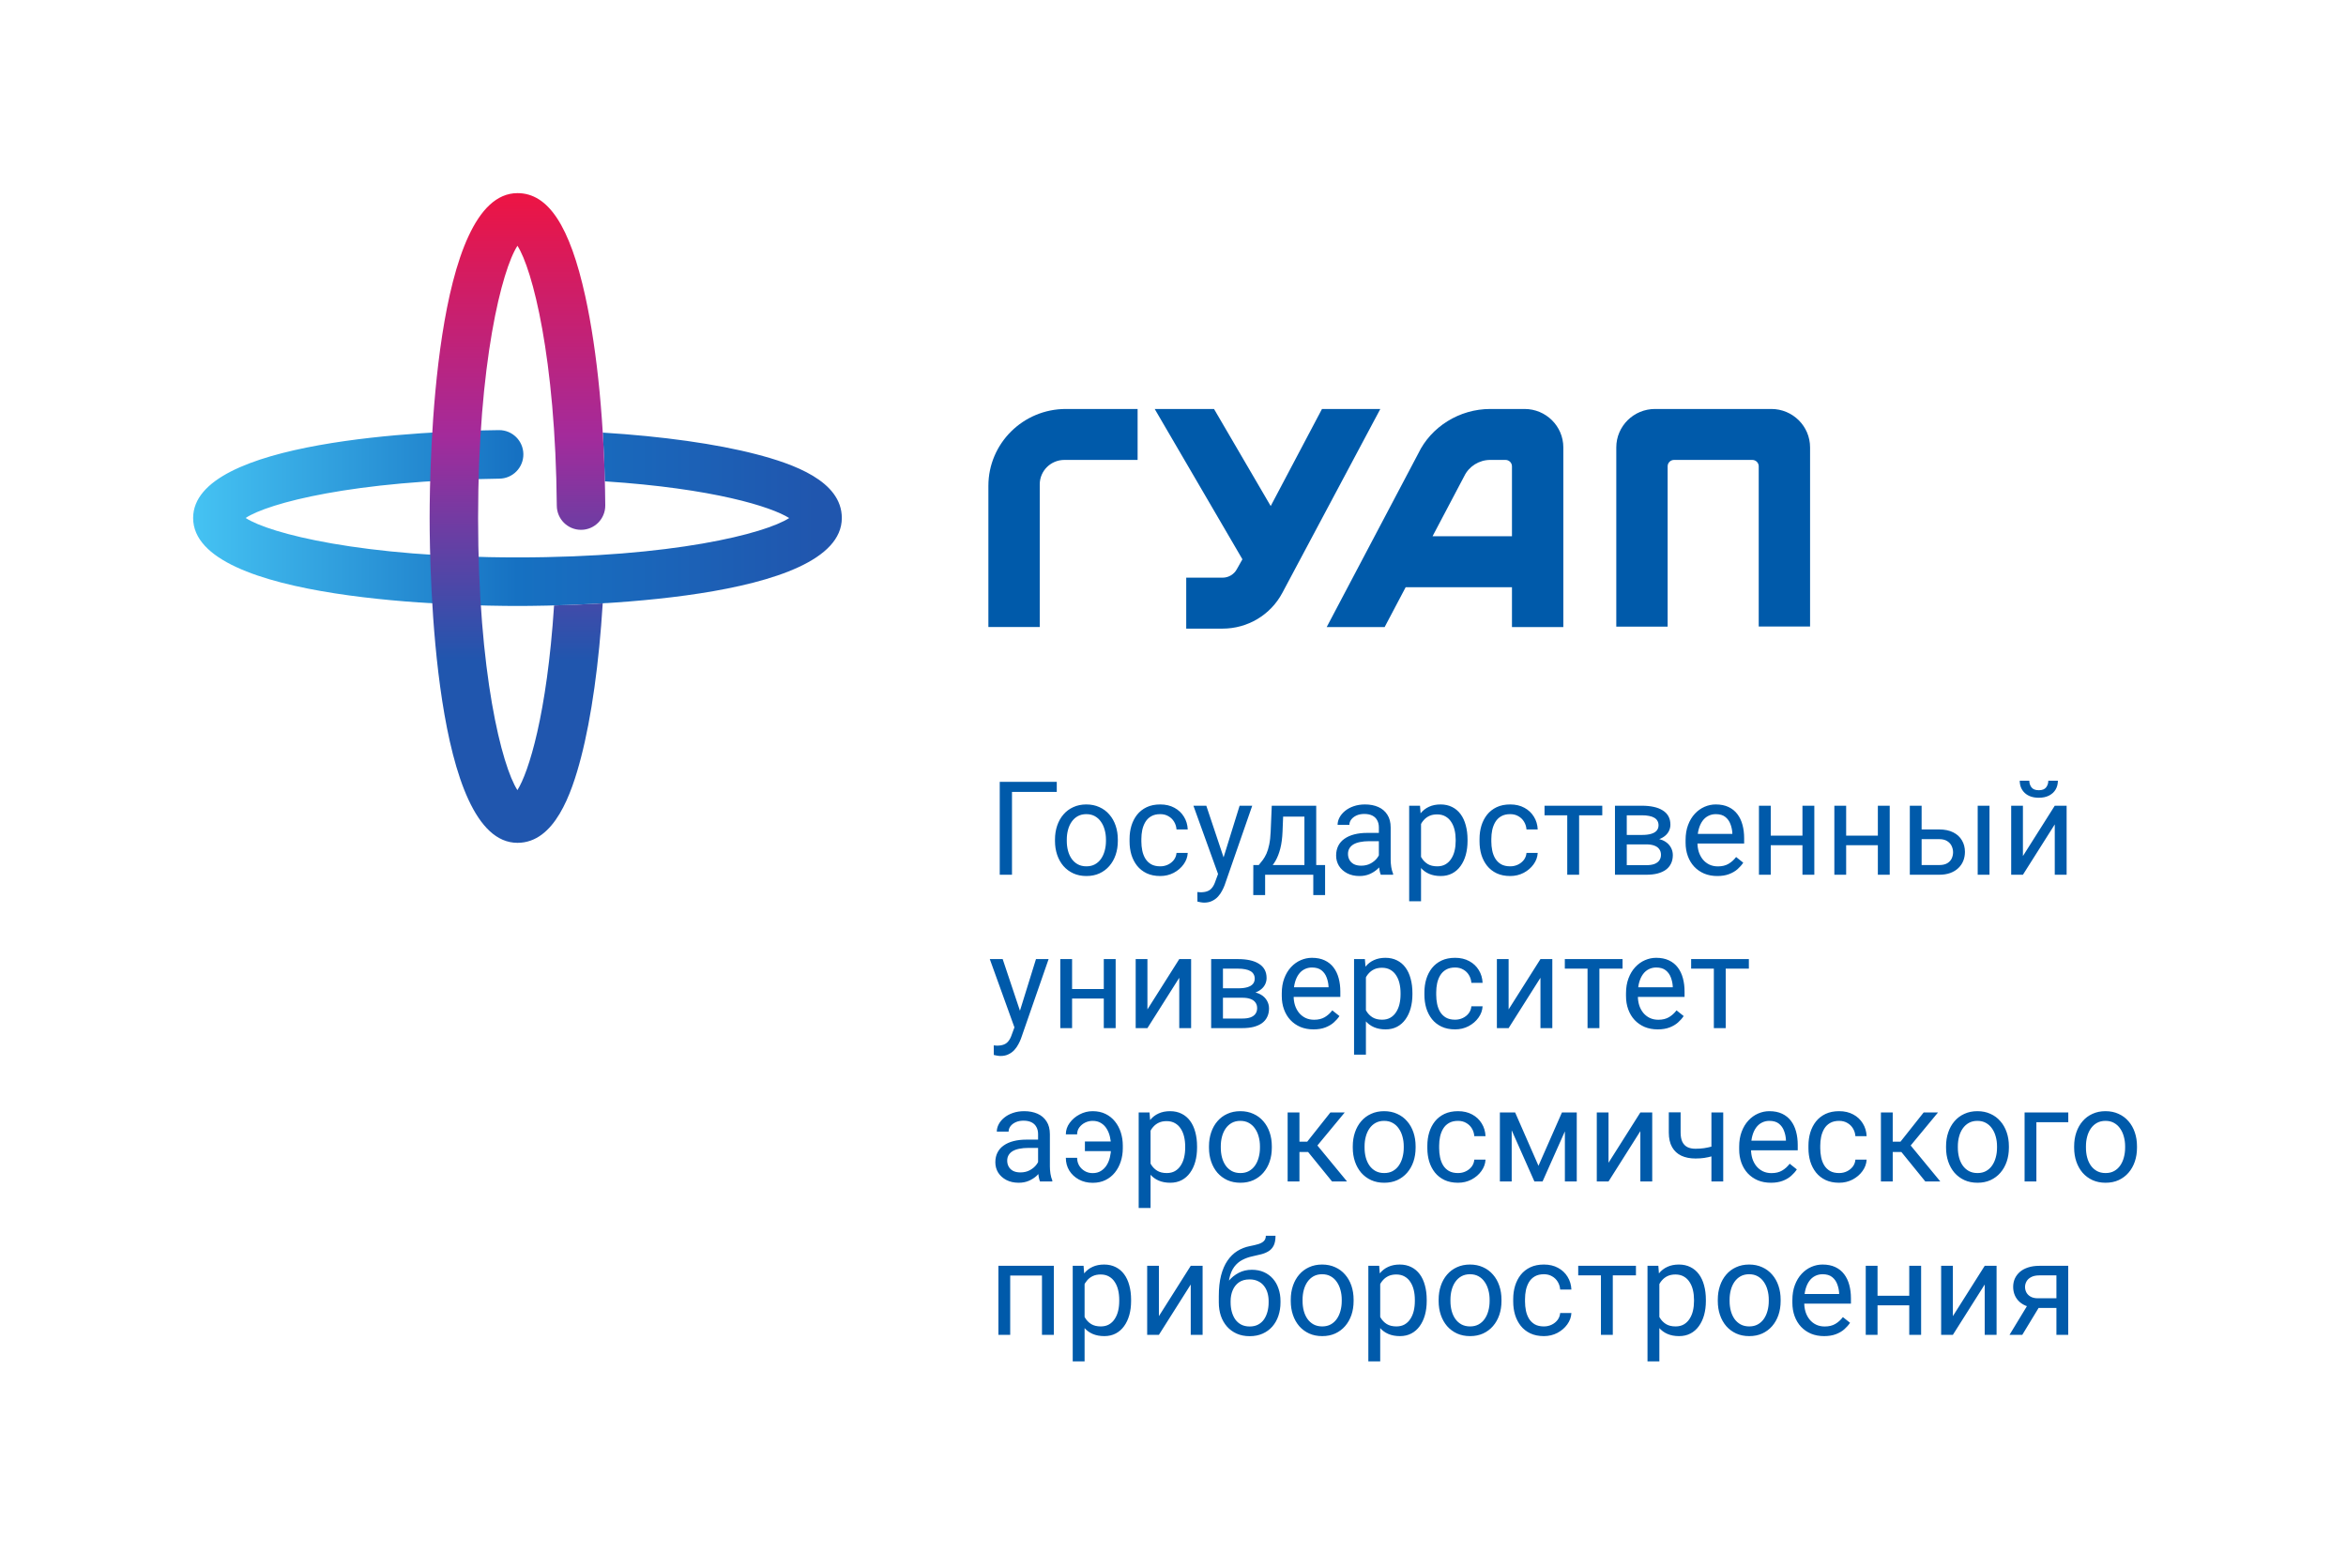 <svg width="413" height="276" viewBox="0 0 413 276" fill="none" xmlns="http://www.w3.org/2000/svg">
<path d="M186.039 137.648V139.423H178.155V154H175.999V137.648H186.039ZM185.725 148.059V147.801C185.725 146.925 185.852 146.112 186.106 145.364C186.361 144.608 186.728 143.952 187.207 143.398C187.686 142.837 188.266 142.403 188.948 142.096C189.629 141.781 190.393 141.624 191.239 141.624C192.092 141.624 192.86 141.781 193.541 142.096C194.23 142.403 194.814 142.837 195.293 143.398C195.78 143.952 196.15 144.608 196.405 145.364C196.659 146.112 196.787 146.925 196.787 147.801V148.059C196.787 148.935 196.659 149.747 196.405 150.496C196.15 151.245 195.78 151.9 195.293 152.461C194.814 153.015 194.234 153.45 193.552 153.764C192.878 154.071 192.115 154.225 191.261 154.225C190.408 154.225 189.64 154.071 188.959 153.764C188.278 153.45 187.694 153.015 187.207 152.461C186.728 151.9 186.361 151.245 186.106 150.496C185.852 149.747 185.725 148.935 185.725 148.059ZM187.802 147.801V148.059C187.802 148.666 187.873 149.238 188.016 149.777C188.158 150.309 188.371 150.781 188.656 151.192C188.948 151.604 189.311 151.93 189.745 152.169C190.179 152.402 190.685 152.518 191.261 152.518C191.83 152.518 192.328 152.402 192.755 152.169C193.189 151.93 193.549 151.604 193.833 151.192C194.118 150.781 194.331 150.309 194.473 149.777C194.623 149.238 194.698 148.666 194.698 148.059V147.801C194.698 147.202 194.623 146.637 194.473 146.105C194.331 145.566 194.114 145.09 193.822 144.679C193.537 144.259 193.178 143.93 192.744 143.69C192.317 143.451 191.815 143.331 191.239 143.331C190.67 143.331 190.168 143.451 189.734 143.69C189.307 143.93 188.948 144.259 188.656 144.679C188.371 145.09 188.158 145.566 188.016 146.105C187.873 146.637 187.802 147.202 187.802 147.801ZM204.255 152.518C204.749 152.518 205.206 152.417 205.625 152.214C206.044 152.012 206.389 151.735 206.658 151.383C206.928 151.024 207.081 150.616 207.119 150.159H209.095C209.058 150.878 208.814 151.548 208.365 152.169C207.924 152.783 207.343 153.281 206.625 153.663C205.906 154.037 205.116 154.225 204.255 154.225C203.341 154.225 202.544 154.064 201.863 153.742C201.189 153.42 200.627 152.978 200.178 152.417C199.736 151.855 199.403 151.211 199.179 150.485C198.962 149.751 198.853 148.976 198.853 148.16V147.688C198.853 146.872 198.962 146.101 199.179 145.375C199.403 144.641 199.736 143.994 200.178 143.432C200.627 142.871 201.189 142.429 201.863 142.107C202.544 141.785 203.341 141.624 204.255 141.624C205.206 141.624 206.037 141.819 206.748 142.208C207.459 142.59 208.017 143.114 208.421 143.78C208.833 144.439 209.058 145.188 209.095 146.026H207.119C207.081 145.525 206.939 145.072 206.692 144.667C206.452 144.263 206.123 143.941 205.704 143.702C205.292 143.455 204.809 143.331 204.255 143.331C203.618 143.331 203.083 143.458 202.649 143.713C202.222 143.96 201.882 144.297 201.627 144.724C201.38 145.143 201.2 145.611 201.088 146.127C200.983 146.637 200.931 147.157 200.931 147.688V148.16C200.931 148.692 200.983 149.216 201.088 149.732C201.193 150.249 201.369 150.717 201.616 151.136C201.87 151.556 202.211 151.892 202.638 152.147C203.072 152.394 203.611 152.518 204.255 152.518ZM214.845 152.742L218.226 141.849H220.449L215.575 155.875C215.463 156.175 215.313 156.497 215.126 156.841C214.946 157.193 214.714 157.526 214.43 157.841C214.145 158.155 213.801 158.41 213.396 158.604C213 158.807 212.524 158.908 211.97 158.908C211.806 158.908 211.596 158.885 211.341 158.84C211.087 158.795 210.907 158.758 210.802 158.728L210.791 157.043C210.851 157.051 210.944 157.058 211.072 157.066C211.207 157.081 211.3 157.088 211.353 157.088C211.824 157.088 212.225 157.025 212.554 156.897C212.884 156.778 213.161 156.572 213.385 156.28C213.617 155.995 213.816 155.602 213.98 155.101L214.845 152.742ZM212.363 141.849L215.519 151.282L216.058 153.472L214.564 154.236L210.095 141.849H212.363ZM223.886 141.849H225.963L225.784 146.397C225.739 147.55 225.608 148.546 225.391 149.384C225.174 150.223 224.896 150.938 224.56 151.529C224.223 152.113 223.845 152.604 223.425 153C223.014 153.397 222.587 153.73 222.145 154H221.112L221.168 152.304L221.595 152.293C221.842 152.001 222.081 151.701 222.313 151.395C222.546 151.08 222.759 150.709 222.954 150.283C223.148 149.848 223.309 149.321 223.437 148.699C223.571 148.07 223.657 147.303 223.695 146.397L223.886 141.849ZM224.402 141.849H231.713V154H229.636V143.769H224.402V141.849ZM220.64 152.293H233.274V157.583H231.197V154H222.718V157.583H220.629L220.64 152.293ZM242.742 151.922V145.667C242.742 145.188 242.644 144.772 242.45 144.42C242.263 144.061 241.978 143.784 241.596 143.589C241.214 143.395 240.743 143.297 240.181 143.297C239.657 143.297 239.197 143.387 238.8 143.567C238.41 143.747 238.104 143.982 237.879 144.274C237.662 144.566 237.553 144.881 237.553 145.218H235.476C235.476 144.784 235.588 144.353 235.812 143.926C236.037 143.5 236.359 143.114 236.778 142.77C237.205 142.418 237.714 142.141 238.306 141.938C238.905 141.729 239.571 141.624 240.305 141.624C241.188 141.624 241.967 141.774 242.641 142.073C243.322 142.373 243.854 142.826 244.235 143.432C244.625 144.031 244.819 144.784 244.819 145.689V151.35C244.819 151.754 244.853 152.184 244.92 152.641C244.995 153.098 245.104 153.491 245.246 153.82V154H243.079C242.974 153.76 242.891 153.442 242.832 153.045C242.772 152.641 242.742 152.267 242.742 151.922ZM243.101 146.633L243.124 148.093H241.023C240.432 148.093 239.904 148.141 239.44 148.239C238.976 148.329 238.586 148.467 238.272 148.654C237.958 148.841 237.718 149.077 237.553 149.362C237.389 149.639 237.306 149.965 237.306 150.339C237.306 150.721 237.392 151.069 237.564 151.383C237.737 151.698 237.995 151.949 238.339 152.136C238.691 152.315 239.122 152.405 239.631 152.405C240.267 152.405 240.829 152.271 241.315 152.001C241.802 151.731 242.188 151.402 242.472 151.013C242.764 150.623 242.921 150.245 242.944 149.878L243.831 150.878C243.779 151.192 243.636 151.541 243.404 151.922C243.172 152.304 242.861 152.671 242.472 153.023C242.09 153.367 241.634 153.656 241.102 153.888C240.578 154.112 239.986 154.225 239.328 154.225C238.504 154.225 237.782 154.064 237.16 153.742C236.546 153.42 236.067 152.989 235.723 152.45C235.386 151.904 235.217 151.293 235.217 150.62C235.217 149.968 235.345 149.396 235.599 148.901C235.854 148.4 236.221 147.984 236.7 147.655C237.179 147.318 237.755 147.063 238.429 146.891C239.103 146.719 239.855 146.633 240.687 146.633H243.101ZM250.165 144.185V158.672H248.076V141.849H249.985L250.165 144.185ZM258.352 147.823V148.059C258.352 148.943 258.247 149.762 258.038 150.519C257.828 151.267 257.521 151.919 257.117 152.473C256.72 153.027 256.229 153.457 255.646 153.764C255.062 154.071 254.391 154.225 253.635 154.225C252.864 154.225 252.183 154.097 251.591 153.843C251 153.588 250.498 153.218 250.086 152.731C249.675 152.244 249.345 151.66 249.098 150.979C248.859 150.298 248.694 149.53 248.604 148.677V147.419C248.694 146.521 248.862 145.716 249.109 145.004C249.356 144.293 249.682 143.687 250.086 143.185C250.498 142.676 250.996 142.29 251.58 142.028C252.164 141.759 252.838 141.624 253.602 141.624C254.365 141.624 255.043 141.774 255.634 142.073C256.226 142.365 256.724 142.785 257.128 143.331C257.532 143.878 257.835 144.533 258.038 145.296C258.247 146.053 258.352 146.895 258.352 147.823ZM256.263 148.059V147.823C256.263 147.217 256.2 146.648 256.072 146.116C255.945 145.577 255.747 145.105 255.477 144.701C255.215 144.289 254.878 143.967 254.466 143.735C254.055 143.496 253.564 143.376 252.995 143.376C252.471 143.376 252.014 143.466 251.625 143.646C251.243 143.825 250.917 144.069 250.648 144.375C250.378 144.675 250.158 145.019 249.985 145.409C249.821 145.791 249.697 146.187 249.615 146.599V149.508C249.764 150.032 249.974 150.526 250.244 150.99C250.513 151.447 250.873 151.818 251.322 152.102C251.771 152.379 252.336 152.518 253.018 152.518C253.579 152.518 254.062 152.402 254.466 152.169C254.878 151.93 255.215 151.604 255.477 151.192C255.747 150.781 255.945 150.309 256.072 149.777C256.2 149.238 256.263 148.666 256.263 148.059ZM265.865 152.518C266.359 152.518 266.816 152.417 267.235 152.214C267.655 152.012 267.999 151.735 268.269 151.383C268.538 151.024 268.692 150.616 268.729 150.159H270.706C270.668 150.878 270.425 151.548 269.976 152.169C269.534 152.783 268.954 153.281 268.235 153.663C267.516 154.037 266.726 154.225 265.865 154.225C264.952 154.225 264.154 154.064 263.473 153.742C262.799 153.42 262.238 152.978 261.789 152.417C261.347 151.855 261.014 151.211 260.789 150.485C260.572 149.751 260.463 148.976 260.463 148.16V147.688C260.463 146.872 260.572 146.101 260.789 145.375C261.014 144.641 261.347 143.994 261.789 143.432C262.238 142.871 262.799 142.429 263.473 142.107C264.154 141.785 264.952 141.624 265.865 141.624C266.816 141.624 267.647 141.819 268.358 142.208C269.07 142.59 269.627 143.114 270.032 143.78C270.444 144.439 270.668 145.188 270.706 146.026H268.729C268.692 145.525 268.549 145.072 268.302 144.667C268.063 144.263 267.733 143.941 267.314 143.702C266.902 143.455 266.419 143.331 265.865 143.331C265.229 143.331 264.694 143.458 264.259 143.713C263.833 143.96 263.492 144.297 263.237 144.724C262.99 145.143 262.811 145.611 262.698 146.127C262.593 146.637 262.541 147.157 262.541 147.688V148.16C262.541 148.692 262.593 149.216 262.698 149.732C262.803 150.249 262.979 150.717 263.226 151.136C263.481 151.556 263.821 151.892 264.248 152.147C264.682 152.394 265.221 152.518 265.865 152.518ZM277.994 141.849V154H275.905V141.849H277.994ZM282.071 141.849V143.533H271.907V141.849H282.071ZM289.82 148.654H285.833L285.811 146.992H289.067C289.711 146.992 290.247 146.929 290.673 146.801C291.108 146.674 291.433 146.483 291.65 146.229C291.868 145.974 291.976 145.66 291.976 145.285C291.976 144.993 291.912 144.739 291.785 144.521C291.665 144.297 291.482 144.113 291.235 143.971C290.988 143.821 290.681 143.713 290.314 143.646C289.955 143.571 289.532 143.533 289.045 143.533H286.383V154H284.306V141.849H289.045C289.816 141.849 290.509 141.916 291.123 142.051C291.744 142.186 292.272 142.391 292.706 142.668C293.148 142.938 293.485 143.282 293.717 143.702C293.949 144.121 294.065 144.615 294.065 145.184C294.065 145.551 293.99 145.899 293.84 146.229C293.691 146.558 293.47 146.85 293.178 147.104C292.886 147.359 292.526 147.569 292.1 147.733C291.673 147.891 291.182 147.992 290.628 148.037L289.82 148.654ZM289.82 154H285.081L286.114 152.315H289.82C290.396 152.315 290.875 152.244 291.257 152.102C291.639 151.952 291.924 151.743 292.111 151.473C292.306 151.196 292.403 150.867 292.403 150.485C292.403 150.103 292.306 149.777 292.111 149.508C291.924 149.231 291.639 149.021 291.257 148.879C290.875 148.729 290.396 148.654 289.82 148.654H286.664L286.687 146.992H290.628L291.381 147.621C292.047 147.674 292.612 147.838 293.077 148.115C293.541 148.392 293.893 148.744 294.132 149.171C294.372 149.59 294.492 150.047 294.492 150.541C294.492 151.11 294.383 151.612 294.166 152.046C293.956 152.48 293.649 152.843 293.245 153.135C292.841 153.42 292.35 153.637 291.774 153.787C291.197 153.929 290.546 154 289.82 154ZM302.319 154.225C301.473 154.225 300.706 154.082 300.017 153.798C299.336 153.506 298.748 153.098 298.254 152.574C297.767 152.05 297.393 151.428 297.131 150.709C296.869 149.991 296.738 149.205 296.738 148.351V147.879C296.738 146.891 296.884 146.011 297.176 145.24C297.468 144.462 297.865 143.803 298.366 143.264C298.868 142.725 299.437 142.317 300.073 142.04C300.71 141.763 301.368 141.624 302.05 141.624C302.918 141.624 303.667 141.774 304.296 142.073C304.932 142.373 305.453 142.792 305.857 143.331C306.261 143.863 306.561 144.492 306.755 145.218C306.95 145.937 307.047 146.723 307.047 147.576V148.508H297.973V146.812H304.97V146.655C304.94 146.116 304.827 145.592 304.633 145.083C304.446 144.574 304.146 144.155 303.734 143.825C303.323 143.496 302.761 143.331 302.05 143.331C301.578 143.331 301.144 143.432 300.747 143.634C300.35 143.829 300.01 144.121 299.725 144.51C299.441 144.9 299.22 145.375 299.062 145.937C298.905 146.498 298.827 147.146 298.827 147.879V148.351C298.827 148.928 298.905 149.47 299.062 149.979C299.227 150.481 299.463 150.923 299.77 151.305C300.084 151.687 300.463 151.986 300.904 152.203C301.354 152.42 301.863 152.529 302.432 152.529C303.165 152.529 303.787 152.379 304.296 152.08C304.805 151.78 305.25 151.38 305.632 150.878L306.89 151.877C306.628 152.274 306.295 152.652 305.891 153.012C305.486 153.371 304.988 153.663 304.397 153.888C303.813 154.112 303.12 154.225 302.319 154.225ZM317.716 147.116V148.8H311.292V147.116H317.716ZM311.73 141.849V154H309.653V141.849H311.73ZM319.401 141.849V154H317.312V141.849H319.401ZM330.991 147.116V148.8H324.567V147.116H330.991ZM325.005 141.849V154H322.927V141.849H325.005ZM332.675 141.849V154H330.586V141.849H332.675ZM337.729 146.026H341.379C342.36 146.026 343.187 146.199 343.861 146.543C344.535 146.88 345.044 147.348 345.388 147.947C345.74 148.538 345.916 149.212 345.916 149.968C345.916 150.53 345.819 151.058 345.624 151.552C345.429 152.038 345.137 152.465 344.748 152.832C344.366 153.199 343.891 153.487 343.322 153.697C342.76 153.899 342.113 154 341.379 154H336.213V141.849H338.291V152.293H341.379C341.978 152.293 342.457 152.184 342.816 151.967C343.176 151.75 343.434 151.469 343.591 151.125C343.749 150.781 343.827 150.421 343.827 150.047C343.827 149.68 343.749 149.321 343.591 148.969C343.434 148.617 343.176 148.325 342.816 148.093C342.457 147.853 341.978 147.733 341.379 147.733H337.729V146.026ZM350.24 141.849V154H348.162V141.849H350.24ZM356.125 150.709L361.729 141.849H363.817V154H361.729V145.139L356.125 154H354.058V141.849H356.125V150.709ZM360.594 137.446H362.279C362.279 138.03 362.144 138.551 361.875 139.007C361.605 139.457 361.219 139.808 360.718 140.063C360.216 140.318 359.621 140.445 358.932 140.445C357.891 140.445 357.068 140.168 356.461 139.614C355.862 139.052 355.563 138.33 355.563 137.446H357.248C357.248 137.888 357.375 138.277 357.629 138.614C357.884 138.951 358.318 139.12 358.932 139.12C359.531 139.12 359.958 138.951 360.212 138.614C360.467 138.277 360.594 137.888 360.594 137.446ZM178.998 179.742L182.378 168.849H184.602L179.728 182.875C179.615 183.175 179.465 183.497 179.278 183.841C179.099 184.193 178.867 184.526 178.582 184.841C178.298 185.155 177.953 185.41 177.549 185.604C177.152 185.807 176.677 185.908 176.123 185.908C175.958 185.908 175.748 185.885 175.494 185.84C175.239 185.795 175.059 185.758 174.955 185.728L174.943 184.043C175.003 184.051 175.097 184.058 175.224 184.066C175.359 184.081 175.452 184.088 175.505 184.088C175.977 184.088 176.377 184.025 176.707 183.897C177.036 183.778 177.313 183.572 177.538 183.28C177.77 182.995 177.968 182.602 178.133 182.101L178.998 179.742ZM176.516 168.849L179.671 178.282L180.21 180.472L178.717 181.236L174.247 168.849H176.516ZM194.72 174.116V175.8H188.296V174.116H194.72ZM188.734 168.849V181H186.657V168.849H188.734ZM196.405 168.849V181H194.316V168.849H196.405ZM201.998 177.709L207.602 168.849H209.69V181H207.602V172.139L201.998 181H199.931V168.849H201.998V177.709ZM218.731 175.654H214.744L214.722 173.992H217.979C218.622 173.992 219.158 173.929 219.584 173.801C220.019 173.674 220.344 173.483 220.562 173.229C220.779 172.974 220.887 172.66 220.887 172.285C220.887 171.993 220.824 171.739 220.696 171.521C220.576 171.297 220.393 171.113 220.146 170.971C219.899 170.821 219.592 170.713 219.225 170.646C218.866 170.571 218.443 170.533 217.956 170.533H215.294V181H213.217V168.849H217.956C218.727 168.849 219.42 168.916 220.034 169.051C220.655 169.186 221.183 169.391 221.617 169.668C222.059 169.938 222.396 170.282 222.628 170.702C222.86 171.121 222.976 171.615 222.976 172.184C222.976 172.551 222.901 172.899 222.751 173.229C222.602 173.558 222.381 173.85 222.089 174.104C221.797 174.359 221.438 174.569 221.011 174.733C220.584 174.891 220.094 174.992 219.54 175.037L218.731 175.654ZM218.731 181H213.992L215.025 179.315H218.731C219.307 179.315 219.787 179.244 220.168 179.102C220.55 178.952 220.835 178.743 221.022 178.473C221.217 178.196 221.314 177.867 221.314 177.485C221.314 177.103 221.217 176.777 221.022 176.508C220.835 176.231 220.55 176.021 220.168 175.879C219.787 175.729 219.307 175.654 218.731 175.654H215.575L215.598 173.992H219.54L220.292 174.621C220.958 174.674 221.524 174.838 221.988 175.115C222.452 175.392 222.804 175.744 223.043 176.171C223.283 176.59 223.403 177.047 223.403 177.541C223.403 178.11 223.294 178.612 223.077 179.046C222.868 179.48 222.561 179.843 222.156 180.135C221.752 180.42 221.262 180.637 220.685 180.787C220.109 180.929 219.457 181 218.731 181ZM231.23 181.225C230.384 181.225 229.617 181.082 228.928 180.798C228.247 180.506 227.659 180.098 227.165 179.574C226.678 179.05 226.304 178.428 226.042 177.709C225.78 176.991 225.649 176.205 225.649 175.351V174.879C225.649 173.891 225.795 173.011 226.087 172.24C226.379 171.462 226.776 170.803 227.277 170.264C227.779 169.725 228.348 169.317 228.984 169.04C229.621 168.763 230.28 168.624 230.961 168.624C231.829 168.624 232.578 168.774 233.207 169.073C233.843 169.373 234.364 169.792 234.768 170.331C235.172 170.863 235.472 171.492 235.667 172.218C235.861 172.937 235.958 173.723 235.958 174.576V175.508H226.884V173.812H233.881V173.655C233.851 173.116 233.739 172.592 233.544 172.083C233.357 171.574 233.057 171.155 232.646 170.825C232.234 170.496 231.672 170.331 230.961 170.331C230.489 170.331 230.055 170.432 229.658 170.634C229.261 170.829 228.921 171.121 228.636 171.51C228.352 171.9 228.131 172.375 227.974 172.937C227.816 173.498 227.738 174.146 227.738 174.879V175.351C227.738 175.928 227.816 176.47 227.974 176.979C228.138 177.481 228.374 177.923 228.681 178.305C228.996 178.687 229.374 178.986 229.815 179.203C230.265 179.42 230.774 179.529 231.343 179.529C232.076 179.529 232.698 179.379 233.207 179.08C233.716 178.78 234.162 178.38 234.543 177.878L235.801 178.877C235.539 179.274 235.206 179.652 234.802 180.012C234.397 180.371 233.9 180.663 233.308 180.888C232.724 181.112 232.032 181.225 231.23 181.225ZM240.462 171.185V185.672H238.373V168.849H240.282L240.462 171.185ZM248.649 174.823V175.059C248.649 175.943 248.544 176.762 248.334 177.519C248.125 178.267 247.818 178.919 247.414 179.473C247.017 180.027 246.526 180.457 245.942 180.764C245.358 181.071 244.688 181.225 243.932 181.225C243.161 181.225 242.48 181.097 241.888 180.843C241.297 180.588 240.795 180.218 240.383 179.731C239.972 179.244 239.642 178.66 239.395 177.979C239.155 177.298 238.991 176.53 238.901 175.677V174.419C238.991 173.521 239.159 172.716 239.406 172.004C239.653 171.293 239.979 170.687 240.383 170.185C240.795 169.676 241.293 169.29 241.877 169.028C242.461 168.759 243.135 168.624 243.898 168.624C244.662 168.624 245.34 168.774 245.931 169.073C246.523 169.365 247.021 169.785 247.425 170.331C247.829 170.878 248.132 171.533 248.334 172.296C248.544 173.053 248.649 173.895 248.649 174.823ZM246.56 175.059V174.823C246.56 174.217 246.496 173.648 246.369 173.116C246.242 172.577 246.043 172.105 245.774 171.701C245.512 171.289 245.175 170.967 244.763 170.735C244.351 170.496 243.861 170.376 243.292 170.376C242.768 170.376 242.311 170.466 241.922 170.646C241.54 170.825 241.214 171.069 240.945 171.375C240.675 171.675 240.454 172.019 240.282 172.409C240.118 172.791 239.994 173.187 239.912 173.599V176.508C240.061 177.032 240.271 177.526 240.541 177.99C240.81 178.447 241.169 178.818 241.619 179.102C242.068 179.379 242.633 179.518 243.314 179.518C243.876 179.518 244.359 179.402 244.763 179.169C245.175 178.93 245.512 178.604 245.774 178.192C246.043 177.781 246.242 177.309 246.369 176.777C246.496 176.238 246.56 175.666 246.56 175.059ZM256.162 179.518C256.656 179.518 257.113 179.417 257.532 179.214C257.951 179.012 258.296 178.735 258.565 178.383C258.835 178.024 258.988 177.616 259.026 177.159H261.002C260.965 177.878 260.722 178.548 260.272 179.169C259.831 179.783 259.25 180.281 258.532 180.663C257.813 181.037 257.023 181.225 256.162 181.225C255.249 181.225 254.451 181.064 253.77 180.742C253.096 180.42 252.535 179.978 252.085 179.417C251.644 178.855 251.311 178.211 251.086 177.485C250.869 176.751 250.76 175.976 250.76 175.16V174.688C250.76 173.872 250.869 173.101 251.086 172.375C251.311 171.641 251.644 170.994 252.085 170.432C252.535 169.871 253.096 169.429 253.77 169.107C254.451 168.785 255.249 168.624 256.162 168.624C257.113 168.624 257.944 168.819 258.655 169.208C259.367 169.59 259.924 170.114 260.329 170.78C260.74 171.439 260.965 172.188 261.002 173.026H259.026C258.988 172.525 258.846 172.072 258.599 171.667C258.36 171.263 258.03 170.941 257.611 170.702C257.199 170.455 256.716 170.331 256.162 170.331C255.526 170.331 254.99 170.458 254.556 170.713C254.129 170.96 253.789 171.297 253.534 171.724C253.287 172.143 253.107 172.611 252.995 173.127C252.89 173.637 252.838 174.157 252.838 174.688V175.16C252.838 175.692 252.89 176.216 252.995 176.732C253.1 177.249 253.276 177.717 253.523 178.136C253.778 178.556 254.118 178.892 254.545 179.147C254.979 179.394 255.518 179.518 256.162 179.518ZM265.584 177.709L271.188 168.849H273.277V181H271.188V172.139L265.584 181H263.518V168.849H265.584V177.709ZM281.565 168.849V181H279.477V168.849H281.565ZM285.642 168.849V170.533H275.479V168.849H285.642ZM291.83 181.225C290.984 181.225 290.217 181.082 289.528 180.798C288.847 180.506 288.259 180.098 287.765 179.574C287.278 179.05 286.904 178.428 286.642 177.709C286.38 176.991 286.249 176.205 286.249 175.351V174.879C286.249 173.891 286.395 173.011 286.687 172.24C286.979 171.462 287.375 170.803 287.877 170.264C288.379 169.725 288.948 169.317 289.584 169.04C290.22 168.763 290.879 168.624 291.561 168.624C292.429 168.624 293.178 168.774 293.807 169.073C294.443 169.373 294.963 169.792 295.368 170.331C295.772 170.863 296.071 171.492 296.266 172.218C296.461 172.937 296.558 173.723 296.558 174.576V175.508H287.484V173.812H294.48V173.655C294.451 173.116 294.338 172.592 294.144 172.083C293.956 171.574 293.657 171.155 293.245 170.825C292.833 170.496 292.272 170.331 291.561 170.331C291.089 170.331 290.655 170.432 290.258 170.634C289.861 170.829 289.52 171.121 289.236 171.51C288.951 171.9 288.73 172.375 288.573 172.937C288.416 173.498 288.337 174.146 288.337 174.879V175.351C288.337 175.928 288.416 176.47 288.573 176.979C288.738 177.481 288.974 177.923 289.281 178.305C289.595 178.687 289.973 178.986 290.415 179.203C290.864 179.42 291.373 179.529 291.942 179.529C292.676 179.529 293.298 179.379 293.807 179.08C294.316 178.78 294.761 178.38 295.143 177.878L296.401 178.877C296.139 179.274 295.806 179.652 295.401 180.012C294.997 180.371 294.499 180.663 293.908 180.888C293.324 181.112 292.631 181.225 291.83 181.225ZM303.802 168.849V181H301.713V168.849H303.802ZM307.878 168.849V170.533H297.715V168.849H307.878ZM182.749 205.922V199.667C182.749 199.188 182.651 198.772 182.457 198.42C182.269 198.061 181.985 197.784 181.603 197.589C181.221 197.395 180.75 197.297 180.188 197.297C179.664 197.297 179.203 197.387 178.807 197.567C178.417 197.747 178.11 197.982 177.886 198.274C177.669 198.566 177.56 198.881 177.56 199.218H175.482C175.482 198.784 175.595 198.353 175.819 197.926C176.044 197.5 176.366 197.114 176.785 196.77C177.212 196.418 177.721 196.141 178.312 195.938C178.911 195.729 179.578 195.624 180.312 195.624C181.195 195.624 181.974 195.774 182.647 196.073C183.329 196.373 183.86 196.826 184.242 197.432C184.632 198.031 184.826 198.784 184.826 199.689V205.35C184.826 205.754 184.86 206.184 184.927 206.641C185.002 207.098 185.111 207.491 185.253 207.82V208H183.085C182.981 207.76 182.898 207.442 182.838 207.045C182.778 206.641 182.749 206.267 182.749 205.922ZM183.108 200.633L183.13 202.093H181.03C180.439 202.093 179.911 202.141 179.447 202.239C178.983 202.329 178.593 202.467 178.279 202.654C177.964 202.841 177.725 203.077 177.56 203.362C177.395 203.639 177.313 203.965 177.313 204.339C177.313 204.721 177.399 205.069 177.571 205.383C177.743 205.698 178.002 205.949 178.346 206.136C178.698 206.315 179.129 206.405 179.638 206.405C180.274 206.405 180.836 206.271 181.322 206.001C181.809 205.731 182.194 205.402 182.479 205.013C182.771 204.623 182.928 204.245 182.951 203.878L183.838 204.878C183.785 205.192 183.643 205.541 183.411 205.922C183.179 206.304 182.868 206.671 182.479 207.023C182.097 207.367 181.64 207.656 181.109 207.888C180.585 208.112 179.993 208.225 179.334 208.225C178.511 208.225 177.788 208.064 177.167 207.742C176.553 207.42 176.074 206.989 175.729 206.45C175.393 205.904 175.224 205.293 175.224 204.62C175.224 203.968 175.351 203.396 175.606 202.901C175.861 202.4 176.227 201.984 176.707 201.655C177.186 201.318 177.762 201.063 178.436 200.891C179.11 200.719 179.862 200.633 180.693 200.633H183.108ZM192.351 197.331C191.894 197.331 191.456 197.432 191.037 197.634C190.625 197.836 190.284 198.117 190.015 198.477C189.753 198.828 189.622 199.236 189.622 199.701H187.634C187.634 198.974 187.858 198.304 188.308 197.69C188.757 197.069 189.341 196.571 190.06 196.197C190.778 195.815 191.542 195.624 192.351 195.624C193.204 195.624 193.96 195.785 194.619 196.107C195.278 196.429 195.832 196.871 196.281 197.432C196.738 197.994 197.082 198.641 197.314 199.375C197.547 200.101 197.663 200.872 197.663 201.688V202.16C197.663 202.976 197.543 203.751 197.303 204.485C197.071 205.211 196.727 205.859 196.27 206.428C195.821 206.989 195.267 207.431 194.608 207.753C193.957 208.075 193.208 208.236 192.362 208.236C191.456 208.236 190.644 208.041 189.925 207.652C189.214 207.263 188.652 206.738 188.24 206.08C187.836 205.413 187.634 204.665 187.634 203.833H189.622C189.622 204.335 189.741 204.792 189.981 205.204C190.228 205.608 190.557 205.93 190.969 206.169C191.381 206.409 191.845 206.529 192.362 206.529C192.923 206.529 193.406 206.402 193.811 206.147C194.222 205.892 194.559 205.556 194.821 205.136C195.083 204.717 195.274 204.249 195.394 203.732C195.521 203.208 195.585 202.684 195.585 202.16V201.688C195.585 201.157 195.521 200.633 195.394 200.116C195.274 199.6 195.083 199.132 194.821 198.712C194.567 198.293 194.234 197.96 193.822 197.713C193.417 197.458 192.927 197.331 192.351 197.331ZM196.596 200.958V202.654H190.992V200.958H196.596ZM202.548 198.185V212.672H200.459V195.849H202.368L202.548 198.185ZM210.735 201.823V202.059C210.735 202.943 210.63 203.762 210.42 204.519C210.211 205.267 209.904 205.919 209.5 206.473C209.103 207.027 208.612 207.457 208.028 207.764C207.444 208.071 206.774 208.225 206.018 208.225C205.247 208.225 204.566 208.097 203.974 207.843C203.383 207.588 202.881 207.218 202.469 206.731C202.057 206.244 201.728 205.66 201.481 204.979C201.241 204.298 201.077 203.53 200.987 202.677V201.419C201.077 200.521 201.245 199.716 201.492 199.004C201.739 198.293 202.065 197.687 202.469 197.185C202.881 196.676 203.379 196.29 203.963 196.028C204.547 195.759 205.221 195.624 205.984 195.624C206.748 195.624 207.426 195.774 208.017 196.073C208.609 196.365 209.106 196.785 209.511 197.331C209.915 197.878 210.218 198.533 210.42 199.296C210.63 200.053 210.735 200.895 210.735 201.823ZM208.646 202.059V201.823C208.646 201.217 208.582 200.648 208.455 200.116C208.328 199.577 208.129 199.105 207.86 198.701C207.598 198.289 207.261 197.967 206.849 197.735C206.437 197.496 205.947 197.376 205.378 197.376C204.854 197.376 204.397 197.466 204.008 197.646C203.626 197.825 203.3 198.069 203.031 198.375C202.761 198.675 202.54 199.019 202.368 199.409C202.203 199.791 202.08 200.187 201.998 200.599V203.508C202.147 204.032 202.357 204.526 202.626 204.99C202.896 205.447 203.255 205.818 203.705 206.102C204.154 206.379 204.719 206.518 205.4 206.518C205.962 206.518 206.445 206.402 206.849 206.169C207.261 205.93 207.598 205.604 207.86 205.192C208.129 204.781 208.328 204.309 208.455 203.777C208.582 203.238 208.646 202.666 208.646 202.059ZM212.835 202.059V201.801C212.835 200.925 212.962 200.112 213.217 199.364C213.471 198.608 213.838 197.952 214.317 197.398C214.797 196.837 215.377 196.403 216.058 196.096C216.739 195.781 217.503 195.624 218.349 195.624C219.203 195.624 219.97 195.781 220.651 196.096C221.34 196.403 221.924 196.837 222.403 197.398C222.89 197.952 223.261 198.608 223.515 199.364C223.77 200.112 223.897 200.925 223.897 201.801V202.059C223.897 202.935 223.77 203.747 223.515 204.496C223.261 205.245 222.89 205.9 222.403 206.461C221.924 207.015 221.344 207.45 220.663 207.764C219.989 208.071 219.225 208.225 218.372 208.225C217.518 208.225 216.751 208.071 216.069 207.764C215.388 207.45 214.804 207.015 214.317 206.461C213.838 205.9 213.471 205.245 213.217 204.496C212.962 203.747 212.835 202.935 212.835 202.059ZM214.913 201.801V202.059C214.913 202.666 214.984 203.238 215.126 203.777C215.268 204.309 215.482 204.781 215.766 205.192C216.058 205.604 216.421 205.93 216.855 206.169C217.29 206.402 217.795 206.518 218.372 206.518C218.941 206.518 219.438 206.402 219.865 206.169C220.299 205.93 220.659 205.604 220.943 205.192C221.228 204.781 221.441 204.309 221.583 203.777C221.733 203.238 221.808 202.666 221.808 202.059V201.801C221.808 201.202 221.733 200.637 221.583 200.105C221.441 199.566 221.224 199.09 220.932 198.679C220.648 198.259 220.288 197.93 219.854 197.69C219.427 197.451 218.926 197.331 218.349 197.331C217.78 197.331 217.278 197.451 216.844 197.69C216.417 197.93 216.058 198.259 215.766 198.679C215.482 199.09 215.268 199.566 215.126 200.105C214.984 200.637 214.913 201.202 214.913 201.801ZM228.76 195.849V208H226.682V195.849H228.76ZM236.733 195.849L230.972 202.812H228.063L227.749 200.992H230.13L234.207 195.849H236.733ZM234.499 208L230.029 202.497L231.365 200.992L237.138 208H234.499ZM238.148 202.059V201.801C238.148 200.925 238.276 200.112 238.53 199.364C238.785 198.608 239.152 197.952 239.631 197.398C240.11 196.837 240.69 196.403 241.372 196.096C242.053 195.781 242.817 195.624 243.663 195.624C244.516 195.624 245.284 195.781 245.965 196.096C246.654 196.403 247.238 196.837 247.717 197.398C248.203 197.952 248.574 198.608 248.829 199.364C249.083 200.112 249.21 200.925 249.21 201.801V202.059C249.21 202.935 249.083 203.747 248.829 204.496C248.574 205.245 248.203 205.9 247.717 206.461C247.238 207.015 246.657 207.45 245.976 207.764C245.302 208.071 244.539 208.225 243.685 208.225C242.832 208.225 242.064 208.071 241.383 207.764C240.701 207.45 240.118 207.015 239.631 206.461C239.152 205.9 238.785 205.245 238.53 204.496C238.276 203.747 238.148 202.935 238.148 202.059ZM240.226 201.801V202.059C240.226 202.666 240.297 203.238 240.439 203.777C240.582 204.309 240.795 204.781 241.08 205.192C241.372 205.604 241.735 205.93 242.169 206.169C242.603 206.402 243.109 206.518 243.685 206.518C244.254 206.518 244.752 206.402 245.179 206.169C245.613 205.93 245.972 205.604 246.257 205.192C246.541 204.781 246.755 204.309 246.897 203.777C247.047 203.238 247.122 202.666 247.122 202.059V201.801C247.122 201.202 247.047 200.637 246.897 200.105C246.755 199.566 246.538 199.09 246.246 198.679C245.961 198.259 245.602 197.93 245.167 197.69C244.741 197.451 244.239 197.331 243.663 197.331C243.094 197.331 242.592 197.451 242.158 197.69C241.731 197.93 241.372 198.259 241.08 198.679C240.795 199.09 240.582 199.566 240.439 200.105C240.297 200.637 240.226 201.202 240.226 201.801ZM256.679 206.518C257.173 206.518 257.63 206.417 258.049 206.214C258.468 206.012 258.812 205.735 259.082 205.383C259.352 205.024 259.505 204.616 259.542 204.159H261.519C261.482 204.878 261.238 205.548 260.789 206.169C260.347 206.783 259.767 207.281 259.048 207.663C258.33 208.037 257.54 208.225 256.679 208.225C255.765 208.225 254.968 208.064 254.287 207.742C253.613 207.42 253.051 206.978 252.602 206.417C252.16 205.855 251.827 205.211 251.603 204.485C251.385 203.751 251.277 202.976 251.277 202.16V201.688C251.277 200.872 251.385 200.101 251.603 199.375C251.827 198.641 252.16 197.994 252.602 197.432C253.051 196.871 253.613 196.429 254.287 196.107C254.968 195.785 255.765 195.624 256.679 195.624C257.63 195.624 258.461 195.819 259.172 196.208C259.883 196.59 260.441 197.114 260.845 197.78C261.257 198.439 261.482 199.188 261.519 200.026H259.542C259.505 199.525 259.363 199.072 259.116 198.667C258.876 198.263 258.547 197.941 258.127 197.702C257.716 197.455 257.233 197.331 256.679 197.331C256.042 197.331 255.507 197.458 255.073 197.713C254.646 197.96 254.305 198.297 254.051 198.724C253.804 199.143 253.624 199.611 253.512 200.127C253.407 200.637 253.354 201.157 253.354 201.688V202.16C253.354 202.692 253.407 203.216 253.512 203.732C253.617 204.249 253.792 204.717 254.04 205.136C254.294 205.556 254.635 205.892 255.062 206.147C255.496 206.394 256.035 206.518 256.679 206.518ZM270.84 205.237L274.973 195.849H276.972L271.559 208H270.122L264.731 195.849H266.73L270.84 205.237ZM266.124 195.849V208H264.046V195.849H266.124ZM275.49 208V195.849H277.579V208H275.49ZM283.171 204.709L288.775 195.849H290.864V208H288.775V199.139L283.171 208H281.105V195.849H283.171V204.709ZM303.364 195.849V208H301.286V195.849H303.364ZM302.656 201.43V203.137C302.237 203.294 301.81 203.437 301.376 203.564C300.949 203.684 300.496 203.781 300.017 203.856C299.545 203.923 299.033 203.957 298.479 203.957C297.52 203.957 296.689 203.792 295.985 203.463C295.282 203.126 294.739 202.621 294.357 201.947C293.975 201.265 293.784 200.408 293.784 199.375V195.826H295.862V199.375C295.862 200.049 295.963 200.595 296.165 201.015C296.367 201.434 296.663 201.745 297.052 201.947C297.442 202.141 297.917 202.239 298.479 202.239C299.018 202.239 299.523 202.205 299.995 202.138C300.474 202.063 300.931 201.965 301.365 201.846C301.806 201.726 302.237 201.587 302.656 201.43ZM311.753 208.225C310.907 208.225 310.139 208.082 309.451 207.798C308.769 207.506 308.182 207.098 307.688 206.574C307.201 206.05 306.826 205.428 306.564 204.709C306.302 203.991 306.171 203.205 306.171 202.351V201.879C306.171 200.891 306.317 200.011 306.609 199.24C306.901 198.462 307.298 197.803 307.8 197.264C308.301 196.725 308.87 196.317 309.507 196.04C310.143 195.763 310.802 195.624 311.483 195.624C312.352 195.624 313.101 195.774 313.729 196.073C314.366 196.373 314.886 196.792 315.291 197.331C315.695 197.863 315.994 198.492 316.189 199.218C316.384 199.937 316.481 200.723 316.481 201.576V202.508H307.407V200.812H314.403V200.655C314.373 200.116 314.261 199.592 314.066 199.083C313.879 198.574 313.58 198.155 313.168 197.825C312.756 197.496 312.195 197.331 311.483 197.331C311.012 197.331 310.577 197.432 310.181 197.634C309.784 197.829 309.443 198.121 309.159 198.51C308.874 198.9 308.653 199.375 308.496 199.937C308.339 200.498 308.26 201.146 308.26 201.879V202.351C308.26 202.928 308.339 203.47 308.496 203.979C308.661 204.481 308.897 204.923 309.204 205.305C309.518 205.687 309.896 205.986 310.338 206.203C310.787 206.42 311.296 206.529 311.865 206.529C312.599 206.529 313.22 206.379 313.729 206.08C314.239 205.78 314.684 205.38 315.066 204.878L316.324 205.877C316.062 206.274 315.729 206.652 315.324 207.012C314.92 207.371 314.422 207.663 313.831 207.888C313.247 208.112 312.554 208.225 311.753 208.225ZM323.77 206.518C324.264 206.518 324.72 206.417 325.14 206.214C325.559 206.012 325.903 205.735 326.173 205.383C326.442 205.024 326.596 204.616 326.633 204.159H328.61C328.572 204.878 328.329 205.548 327.88 206.169C327.438 206.783 326.858 207.281 326.139 207.663C325.42 208.037 324.631 208.225 323.77 208.225C322.856 208.225 322.059 208.064 321.377 207.742C320.704 207.42 320.142 206.978 319.693 206.417C319.251 205.855 318.918 205.211 318.693 204.485C318.476 203.751 318.368 202.976 318.368 202.16V201.688C318.368 200.872 318.476 200.101 318.693 199.375C318.918 198.641 319.251 197.994 319.693 197.432C320.142 196.871 320.704 196.429 321.377 196.107C322.059 195.785 322.856 195.624 323.77 195.624C324.72 195.624 325.551 195.819 326.263 196.208C326.974 196.59 327.532 197.114 327.936 197.78C328.348 198.439 328.572 199.188 328.61 200.026H326.633C326.596 199.525 326.454 199.072 326.207 198.667C325.967 198.263 325.638 197.941 325.218 197.702C324.806 197.455 324.324 197.331 323.77 197.331C323.133 197.331 322.598 197.458 322.164 197.713C321.737 197.96 321.396 198.297 321.142 198.724C320.895 199.143 320.715 199.611 320.603 200.127C320.498 200.637 320.445 201.157 320.445 201.688V202.16C320.445 202.692 320.498 203.216 320.603 203.732C320.707 204.249 320.883 204.717 321.13 205.136C321.385 205.556 321.726 205.892 322.152 206.147C322.587 206.394 323.126 206.518 323.77 206.518ZM333.203 195.849V208H331.125V195.849H333.203ZM341.177 195.849L335.416 202.812H332.507L332.192 200.992H334.573L338.65 195.849H341.177ZM338.942 208L334.472 202.497L335.809 200.992L341.581 208H338.942ZM342.592 202.059V201.801C342.592 200.925 342.719 200.112 342.974 199.364C343.228 198.608 343.595 197.952 344.074 197.398C344.553 196.837 345.134 196.403 345.815 196.096C346.496 195.781 347.26 195.624 348.106 195.624C348.959 195.624 349.727 195.781 350.408 196.096C351.097 196.403 351.681 196.837 352.16 197.398C352.647 197.952 353.017 198.608 353.272 199.364C353.527 200.112 353.654 200.925 353.654 201.801V202.059C353.654 202.935 353.527 203.747 353.272 204.496C353.017 205.245 352.647 205.9 352.16 206.461C351.681 207.015 351.101 207.45 350.419 207.764C349.746 208.071 348.982 208.225 348.128 208.225C347.275 208.225 346.507 208.071 345.826 207.764C345.145 207.45 344.561 207.015 344.074 206.461C343.595 205.9 343.228 205.245 342.974 204.496C342.719 203.747 342.592 202.935 342.592 202.059ZM344.669 201.801V202.059C344.669 202.666 344.741 203.238 344.883 203.777C345.025 204.309 345.238 204.781 345.523 205.192C345.815 205.604 346.178 205.93 346.612 206.169C347.047 206.402 347.552 206.518 348.128 206.518C348.697 206.518 349.195 206.402 349.622 206.169C350.056 205.93 350.416 205.604 350.7 205.192C350.985 204.781 351.198 204.309 351.34 203.777C351.49 203.238 351.565 202.666 351.565 202.059V201.801C351.565 201.202 351.49 200.637 351.34 200.105C351.198 199.566 350.981 199.09 350.689 198.679C350.404 198.259 350.045 197.93 349.611 197.69C349.184 197.451 348.682 197.331 348.106 197.331C347.537 197.331 347.035 197.451 346.601 197.69C346.174 197.93 345.815 198.259 345.523 198.679C345.238 199.09 345.025 199.566 344.883 200.105C344.741 200.637 344.669 201.202 344.669 201.801ZM364.109 195.849V197.567H358.494V208H356.417V195.849H364.109ZM365.143 202.059V201.801C365.143 200.925 365.27 200.112 365.524 199.364C365.779 198.608 366.146 197.952 366.625 197.398C367.104 196.837 367.684 196.403 368.366 196.096C369.047 195.781 369.811 195.624 370.657 195.624C371.51 195.624 372.278 195.781 372.959 196.096C373.648 196.403 374.232 196.837 374.711 197.398C375.198 197.952 375.568 198.608 375.823 199.364C376.077 200.112 376.205 200.925 376.205 201.801V202.059C376.205 202.935 376.077 203.747 375.823 204.496C375.568 205.245 375.198 205.9 374.711 206.461C374.232 207.015 373.652 207.45 372.97 207.764C372.296 208.071 371.533 208.225 370.679 208.225C369.826 208.225 369.058 208.071 368.377 207.764C367.696 207.45 367.112 207.015 366.625 206.461C366.146 205.9 365.779 205.245 365.524 204.496C365.27 203.747 365.143 202.935 365.143 202.059ZM367.22 201.801V202.059C367.22 202.666 367.291 203.238 367.434 203.777C367.576 204.309 367.789 204.781 368.074 205.192C368.366 205.604 368.729 205.93 369.163 206.169C369.597 206.402 370.103 206.518 370.679 206.518C371.248 206.518 371.746 206.402 372.173 206.169C372.607 205.93 372.966 205.604 373.251 205.192C373.535 204.781 373.749 204.309 373.891 203.777C374.041 203.238 374.116 202.666 374.116 202.059V201.801C374.116 201.202 374.041 200.637 373.891 200.105C373.749 199.566 373.532 199.09 373.24 198.679C372.955 198.259 372.596 197.93 372.162 197.69C371.735 197.451 371.233 197.331 370.657 197.331C370.088 197.331 369.586 197.451 369.152 197.69C368.725 197.93 368.366 198.259 368.074 198.679C367.789 199.09 367.576 199.566 367.434 200.105C367.291 200.637 367.22 201.202 367.22 201.801ZM183.681 222.849V224.567H177.538V222.849H183.681ZM177.841 222.849V235H175.763V222.849H177.841ZM185.522 222.849V235H183.434V222.849H185.522ZM190.936 225.185V239.672H188.847V222.849H190.756L190.936 225.185ZM199.123 228.823V229.059C199.123 229.943 199.018 230.762 198.808 231.519C198.598 232.267 198.292 232.919 197.887 233.473C197.49 234.027 197 234.457 196.416 234.764C195.832 235.071 195.162 235.225 194.406 235.225C193.635 235.225 192.953 235.097 192.362 234.843C191.77 234.588 191.269 234.218 190.857 233.731C190.445 233.244 190.116 232.66 189.869 231.979C189.629 231.298 189.464 230.53 189.375 229.677V228.419C189.464 227.521 189.633 226.716 189.88 226.004C190.127 225.293 190.453 224.687 190.857 224.185C191.269 223.676 191.767 223.29 192.351 223.028C192.935 222.759 193.608 222.624 194.372 222.624C195.136 222.624 195.813 222.774 196.405 223.073C196.996 223.365 197.494 223.785 197.898 224.331C198.303 224.878 198.606 225.533 198.808 226.296C199.018 227.053 199.123 227.895 199.123 228.823ZM197.034 229.059V228.823C197.034 228.217 196.97 227.648 196.843 227.116C196.715 226.577 196.517 226.105 196.248 225.701C195.986 225.289 195.649 224.967 195.237 224.735C194.825 224.496 194.335 224.376 193.766 224.376C193.242 224.376 192.785 224.466 192.396 224.646C192.014 224.825 191.688 225.069 191.418 225.375C191.149 225.675 190.928 226.019 190.756 226.409C190.591 226.791 190.468 227.187 190.385 227.599V230.508C190.535 231.032 190.745 231.526 191.014 231.99C191.284 232.447 191.643 232.818 192.092 233.102C192.542 233.379 193.107 233.518 193.788 233.518C194.35 233.518 194.833 233.402 195.237 233.169C195.649 232.93 195.986 232.604 196.248 232.192C196.517 231.781 196.715 231.309 196.843 230.777C196.97 230.238 197.034 229.666 197.034 229.059ZM204.019 231.709L209.623 222.849H211.712V235H209.623V226.139L204.019 235H201.953V222.849H204.019V231.709ZM222.841 217.559H224.548C224.548 218.293 224.436 218.877 224.211 219.311C223.987 219.738 223.68 220.067 223.291 220.299C222.909 220.531 222.474 220.707 221.988 220.827C221.509 220.947 221.011 221.063 220.494 221.175C219.85 221.31 219.251 221.523 218.697 221.815C218.151 222.1 217.679 222.504 217.282 223.028C216.893 223.552 216.605 224.234 216.417 225.072C216.238 225.911 216.189 226.948 216.271 228.183V229.216H214.564V228.183C214.564 226.798 214.695 225.589 214.958 224.556C215.227 223.522 215.605 222.65 216.092 221.939C216.578 221.228 217.155 220.662 217.821 220.243C218.495 219.824 219.236 219.536 220.045 219.378C220.629 219.266 221.131 219.146 221.55 219.019C221.969 218.884 222.287 218.705 222.504 218.48C222.729 218.255 222.841 217.948 222.841 217.559ZM220.382 223.545C221.175 223.545 221.883 223.683 222.504 223.96C223.126 224.237 223.654 224.623 224.088 225.117C224.522 225.611 224.852 226.195 225.076 226.869C225.308 227.535 225.424 228.262 225.424 229.048V229.295C225.424 230.141 225.301 230.927 225.054 231.653C224.814 232.372 224.458 233.001 223.987 233.54C223.523 234.072 222.954 234.487 222.28 234.787C221.613 235.086 220.854 235.236 220 235.236C219.146 235.236 218.383 235.086 217.709 234.787C217.043 234.487 216.474 234.072 216.002 233.54C215.53 233.001 215.171 232.372 214.924 231.653C214.684 230.927 214.564 230.141 214.564 229.295V229.048C214.564 228.861 214.598 228.677 214.666 228.498C214.733 228.318 214.815 228.134 214.913 227.947C215.017 227.76 215.111 227.562 215.193 227.352C215.47 226.678 215.848 226.053 216.328 225.477C216.814 224.9 217.395 224.436 218.068 224.084C218.75 223.725 219.521 223.545 220.382 223.545ZM219.978 225.241C219.214 225.241 218.585 225.417 218.091 225.769C217.604 226.12 217.241 226.588 217.001 227.172C216.762 227.749 216.642 228.374 216.642 229.048V229.295C216.642 229.864 216.709 230.403 216.844 230.912C216.979 231.421 217.181 231.874 217.451 232.271C217.728 232.66 218.076 232.967 218.495 233.192C218.922 233.417 219.424 233.529 220 233.529C220.576 233.529 221.074 233.417 221.494 233.192C221.913 232.967 222.257 232.66 222.527 232.271C222.796 231.874 222.999 231.421 223.133 230.912C223.268 230.403 223.335 229.864 223.335 229.295V229.048C223.335 228.539 223.268 228.056 223.133 227.599C222.999 227.142 222.793 226.738 222.516 226.386C222.246 226.034 221.898 225.757 221.471 225.555C221.052 225.346 220.554 225.241 219.978 225.241ZM227.232 229.059V228.801C227.232 227.925 227.36 227.112 227.614 226.364C227.869 225.608 228.236 224.952 228.715 224.398C229.194 223.837 229.774 223.403 230.456 223.096C231.137 222.781 231.901 222.624 232.747 222.624C233.6 222.624 234.368 222.781 235.049 223.096C235.738 223.403 236.322 223.837 236.801 224.398C237.287 224.952 237.658 225.608 237.913 226.364C238.167 227.112 238.294 227.925 238.294 228.801V229.059C238.294 229.935 238.167 230.747 237.913 231.496C237.658 232.245 237.287 232.9 236.801 233.461C236.322 234.015 235.741 234.45 235.06 234.764C234.386 235.071 233.623 235.225 232.769 235.225C231.916 235.225 231.148 235.071 230.467 234.764C229.785 234.45 229.201 234.015 228.715 233.461C228.236 232.9 227.869 232.245 227.614 231.496C227.36 230.747 227.232 229.935 227.232 229.059ZM229.31 228.801V229.059C229.31 229.666 229.381 230.238 229.523 230.777C229.666 231.309 229.879 231.781 230.164 232.192C230.456 232.604 230.819 232.93 231.253 233.169C231.687 233.402 232.193 233.518 232.769 233.518C233.338 233.518 233.836 233.402 234.263 233.169C234.697 232.93 235.056 232.604 235.341 232.192C235.625 231.781 235.839 231.309 235.981 230.777C236.131 230.238 236.206 229.666 236.206 229.059V228.801C236.206 228.202 236.131 227.637 235.981 227.105C235.839 226.566 235.622 226.09 235.33 225.679C235.045 225.259 234.686 224.93 234.251 224.69C233.825 224.451 233.323 224.331 232.747 224.331C232.178 224.331 231.676 224.451 231.242 224.69C230.815 224.93 230.456 225.259 230.164 225.679C229.879 226.09 229.666 226.566 229.523 227.105C229.381 227.637 229.31 228.202 229.31 228.801ZM242.978 225.185V239.672H240.889V222.849H242.798L242.978 225.185ZM251.165 228.823V229.059C251.165 229.943 251.06 230.762 250.85 231.519C250.64 232.267 250.333 232.919 249.929 233.473C249.532 234.027 249.042 234.457 248.458 234.764C247.874 235.071 247.204 235.225 246.448 235.225C245.677 235.225 244.995 235.097 244.404 234.843C243.812 234.588 243.311 234.218 242.899 233.731C242.487 233.244 242.158 232.66 241.911 231.979C241.671 231.298 241.506 230.53 241.417 229.677V228.419C241.506 227.521 241.675 226.716 241.922 226.004C242.169 225.293 242.495 224.687 242.899 224.185C243.311 223.676 243.809 223.29 244.393 223.028C244.977 222.759 245.65 222.624 246.414 222.624C247.178 222.624 247.855 222.774 248.447 223.073C249.038 223.365 249.536 223.785 249.94 224.331C250.345 224.878 250.648 225.533 250.85 226.296C251.06 227.053 251.165 227.895 251.165 228.823ZM249.076 229.059V228.823C249.076 228.217 249.012 227.648 248.885 227.116C248.757 226.577 248.559 226.105 248.29 225.701C248.028 225.289 247.691 224.967 247.279 224.735C246.867 224.496 246.377 224.376 245.808 224.376C245.284 224.376 244.827 224.466 244.438 224.646C244.056 224.825 243.73 225.069 243.46 225.375C243.191 225.675 242.97 226.019 242.798 226.409C242.633 226.791 242.51 227.187 242.427 227.599V230.508C242.577 231.032 242.787 231.526 243.056 231.99C243.326 232.447 243.685 232.818 244.134 233.102C244.583 233.379 245.149 233.518 245.83 233.518C246.392 233.518 246.875 233.402 247.279 233.169C247.691 232.93 248.028 232.604 248.29 232.192C248.559 231.781 248.757 231.309 248.885 230.777C249.012 230.238 249.076 229.666 249.076 229.059ZM253.265 229.059V228.801C253.265 227.925 253.392 227.112 253.646 226.364C253.901 225.608 254.268 224.952 254.747 224.398C255.226 223.837 255.806 223.403 256.488 223.096C257.169 222.781 257.933 222.624 258.779 222.624C259.632 222.624 260.4 222.781 261.081 223.096C261.77 223.403 262.354 223.837 262.833 224.398C263.32 224.952 263.69 225.608 263.945 226.364C264.199 227.112 264.327 227.925 264.327 228.801V229.059C264.327 229.935 264.199 230.747 263.945 231.496C263.69 232.245 263.32 232.9 262.833 233.461C262.354 234.015 261.774 234.45 261.092 234.764C260.418 235.071 259.655 235.225 258.801 235.225C257.948 235.225 257.18 235.071 256.499 234.764C255.818 234.45 255.234 234.015 254.747 233.461C254.268 232.9 253.901 232.245 253.646 231.496C253.392 230.747 253.265 229.935 253.265 229.059ZM255.342 228.801V229.059C255.342 229.666 255.413 230.238 255.556 230.777C255.698 231.309 255.911 231.781 256.196 232.192C256.488 232.604 256.851 232.93 257.285 233.169C257.719 233.402 258.225 233.518 258.801 233.518C259.37 233.518 259.868 233.402 260.295 233.169C260.729 232.93 261.089 232.604 261.373 232.192C261.658 231.781 261.871 231.309 262.013 230.777C262.163 230.238 262.238 229.666 262.238 229.059V228.801C262.238 228.202 262.163 227.637 262.013 227.105C261.871 226.566 261.654 226.09 261.362 225.679C261.077 225.259 260.718 224.93 260.284 224.69C259.857 224.451 259.355 224.331 258.779 224.331C258.21 224.331 257.708 224.451 257.274 224.69C256.847 224.93 256.488 225.259 256.196 225.679C255.911 226.09 255.698 226.566 255.556 227.105C255.413 227.637 255.342 228.202 255.342 228.801ZM271.795 233.518C272.289 233.518 272.746 233.417 273.165 233.214C273.584 233.012 273.929 232.735 274.198 232.383C274.468 232.024 274.621 231.616 274.659 231.159H276.635C276.598 231.878 276.354 232.548 275.905 233.169C275.464 233.783 274.883 234.281 274.165 234.663C273.446 235.037 272.656 235.225 271.795 235.225C270.882 235.225 270.084 235.064 269.403 234.742C268.729 234.42 268.167 233.978 267.718 233.417C267.277 232.855 266.943 232.211 266.719 231.485C266.502 230.751 266.393 229.976 266.393 229.16V228.688C266.393 227.872 266.502 227.101 266.719 226.375C266.943 225.641 267.277 224.994 267.718 224.432C268.167 223.871 268.729 223.429 269.403 223.107C270.084 222.785 270.882 222.624 271.795 222.624C272.746 222.624 273.577 222.819 274.288 223.208C274.999 223.59 275.557 224.114 275.961 224.78C276.373 225.439 276.598 226.188 276.635 227.026H274.659C274.621 226.525 274.479 226.072 274.232 225.667C273.992 225.263 273.663 224.941 273.244 224.702C272.832 224.455 272.349 224.331 271.795 224.331C271.159 224.331 270.623 224.458 270.189 224.713C269.762 224.96 269.422 225.297 269.167 225.724C268.92 226.143 268.74 226.611 268.628 227.127C268.523 227.637 268.471 228.157 268.471 228.688V229.16C268.471 229.692 268.523 230.216 268.628 230.732C268.733 231.249 268.909 231.717 269.156 232.136C269.41 232.556 269.751 232.892 270.178 233.147C270.612 233.394 271.151 233.518 271.795 233.518ZM283.924 222.849V235H281.835V222.849H283.924ZM288 222.849V224.533H277.837V222.849H288ZM292.122 225.185V239.672H290.033V222.849H291.942L292.122 225.185ZM300.309 228.823V229.059C300.309 229.943 300.204 230.762 299.995 231.519C299.785 232.267 299.478 232.919 299.074 233.473C298.677 234.027 298.187 234.457 297.603 234.764C297.019 235.071 296.348 235.225 295.592 235.225C294.821 235.225 294.14 235.097 293.548 234.843C292.957 234.588 292.455 234.218 292.043 233.731C291.632 233.244 291.302 232.66 291.055 231.979C290.816 231.298 290.651 230.53 290.561 229.677V228.419C290.651 227.521 290.819 226.716 291.066 226.004C291.313 225.293 291.639 224.687 292.043 224.185C292.455 223.676 292.953 223.29 293.537 223.028C294.121 222.759 294.795 222.624 295.559 222.624C296.322 222.624 297 222.774 297.591 223.073C298.183 223.365 298.681 223.785 299.085 224.331C299.489 224.878 299.792 225.533 299.995 226.296C300.204 227.053 300.309 227.895 300.309 228.823ZM298.22 229.059V228.823C298.22 228.217 298.157 227.648 298.029 227.116C297.902 226.577 297.704 226.105 297.434 225.701C297.172 225.289 296.835 224.967 296.423 224.735C296.012 224.496 295.521 224.376 294.952 224.376C294.428 224.376 293.971 224.466 293.582 224.646C293.2 224.825 292.875 225.069 292.605 225.375C292.335 225.675 292.115 226.019 291.942 226.409C291.778 226.791 291.654 227.187 291.572 227.599V230.508C291.722 231.032 291.931 231.526 292.201 231.99C292.47 232.447 292.83 232.818 293.279 233.102C293.728 233.379 294.293 233.518 294.975 233.518C295.536 233.518 296.019 233.402 296.423 233.169C296.835 232.93 297.172 232.604 297.434 232.192C297.704 231.781 297.902 231.309 298.029 230.777C298.157 230.238 298.22 229.666 298.22 229.059ZM302.409 229.059V228.801C302.409 227.925 302.536 227.112 302.791 226.364C303.046 225.608 303.412 224.952 303.892 224.398C304.371 223.837 304.951 223.403 305.632 223.096C306.314 222.781 307.077 222.624 307.923 222.624C308.777 222.624 309.544 222.781 310.226 223.096C310.914 223.403 311.498 223.837 311.978 224.398C312.464 224.952 312.835 225.608 313.089 226.364C313.344 227.112 313.471 227.925 313.471 228.801V229.059C313.471 229.935 313.344 230.747 313.089 231.496C312.835 232.245 312.464 232.9 311.978 233.461C311.498 234.015 310.918 234.45 310.237 234.764C309.563 235.071 308.799 235.225 307.946 235.225C307.092 235.225 306.325 235.071 305.644 234.764C304.962 234.45 304.378 234.015 303.892 233.461C303.412 232.9 303.046 232.245 302.791 231.496C302.536 230.747 302.409 229.935 302.409 229.059ZM304.487 228.801V229.059C304.487 229.666 304.558 230.238 304.7 230.777C304.842 231.309 305.056 231.781 305.34 232.192C305.632 232.604 305.995 232.93 306.43 233.169C306.864 233.402 307.369 233.518 307.946 233.518C308.515 233.518 309.013 233.402 309.439 233.169C309.874 232.93 310.233 232.604 310.518 232.192C310.802 231.781 311.015 231.309 311.158 230.777C311.307 230.238 311.382 229.666 311.382 229.059V228.801C311.382 228.202 311.307 227.637 311.158 227.105C311.015 226.566 310.798 226.09 310.506 225.679C310.222 225.259 309.862 224.93 309.428 224.69C309.001 224.451 308.5 224.331 307.923 224.331C307.354 224.331 306.853 224.451 306.418 224.69C305.992 224.93 305.632 225.259 305.34 225.679C305.056 226.09 304.842 226.566 304.7 227.105C304.558 227.637 304.487 228.202 304.487 228.801ZM321.119 235.225C320.273 235.225 319.506 235.082 318.817 234.798C318.136 234.506 317.548 234.098 317.054 233.574C316.567 233.05 316.193 232.428 315.931 231.709C315.669 230.991 315.538 230.205 315.538 229.351V228.879C315.538 227.891 315.684 227.011 315.976 226.24C316.268 225.462 316.664 224.803 317.166 224.264C317.668 223.725 318.237 223.317 318.873 223.04C319.509 222.763 320.168 222.624 320.85 222.624C321.718 222.624 322.467 222.774 323.096 223.073C323.732 223.373 324.252 223.792 324.657 224.331C325.061 224.863 325.361 225.492 325.555 226.218C325.75 226.937 325.847 227.723 325.847 228.576V229.508H316.773V227.812H323.77V227.655C323.74 227.116 323.627 226.592 323.433 226.083C323.245 225.574 322.946 225.155 322.534 224.825C322.122 224.496 321.561 224.331 320.85 224.331C320.378 224.331 319.944 224.432 319.547 224.634C319.15 224.829 318.809 225.121 318.525 225.51C318.24 225.9 318.02 226.375 317.862 226.937C317.705 227.498 317.626 228.146 317.626 228.879V229.351C317.626 229.928 317.705 230.47 317.862 230.979C318.027 231.481 318.263 231.923 318.57 232.305C318.884 232.687 319.262 232.986 319.704 233.203C320.153 233.42 320.662 233.529 321.231 233.529C321.965 233.529 322.587 233.379 323.096 233.08C323.605 232.78 324.05 232.38 324.432 231.878L325.69 232.877C325.428 233.274 325.095 233.652 324.69 234.012C324.286 234.371 323.788 234.663 323.197 234.888C322.613 235.112 321.92 235.225 321.119 235.225ZM336.516 228.116V229.8H330.092V228.116H336.516ZM330.53 222.849V235H328.453V222.849H330.53ZM338.201 222.849V235H336.112V222.849H338.201ZM343.793 231.709L349.397 222.849H351.486V235H349.397V226.139L343.793 235H341.727V222.849H343.793V231.709ZM357.281 229.205H359.527L356.012 235H353.766L357.281 229.205ZM359.022 222.849H364.098V235H362.021V224.533H359.022C358.431 224.533 357.948 224.634 357.573 224.836C357.199 225.031 356.926 225.286 356.753 225.6C356.581 225.915 356.495 226.24 356.495 226.577C356.495 226.907 356.574 227.225 356.731 227.532C356.888 227.831 357.135 228.078 357.472 228.273C357.809 228.468 358.243 228.565 358.775 228.565H362.582V230.272H358.775C358.079 230.272 357.461 230.178 356.922 229.991C356.383 229.804 355.926 229.546 355.552 229.216C355.177 228.879 354.893 228.486 354.698 228.037C354.504 227.58 354.406 227.086 354.406 226.555C354.406 226.023 354.507 225.533 354.709 225.083C354.919 224.634 355.219 224.241 355.608 223.904C356.005 223.567 356.488 223.309 357.057 223.129C357.633 222.942 358.288 222.849 359.022 222.849Z" fill="#005AAA"/>
<path d="M174 85.536V110.384H183.041V85.272C183.041 82.896 184.982 80.97 187.377 80.97H200.269V72H187.644C180.108 72 174 78.06 174 85.536Z" fill="#005AAA"/>
<path d="M232.729 72L223.7 89.09L213.719 72H203.278L218.72 98.462L217.752 100.182C217.256 101.119 216.285 101.7 215.221 101.7H208.828V110.67H215.221C219.651 110.67 223.686 108.255 225.752 104.365L242.998 72H232.729Z" fill="#005AAA"/>
<path d="M252.192 94.409L257.767 83.838C258.602 82.095 260.398 80.969 262.344 80.969H265.036C265.664 80.969 266.173 81.475 266.173 82.097V94.409H252.192ZM268.392 72.001H262.344C256.929 72.001 251.927 75.134 249.681 79.834L233.555 110.401H243.756L247.461 103.379H266.173V110.401H275.214V78.768C275.214 75.03 272.16 72.001 268.392 72.001Z" fill="#005AAA"/>
<path d="M311.831 72H291.359C287.592 72 284.538 75.031 284.538 78.768V110.316H293.579V82.089C293.579 81.471 294.084 80.97 294.706 80.97H308.484C309.108 80.97 309.613 81.471 309.613 82.089V110.3H318.653V78.768C318.653 75.031 315.599 72 311.831 72Z" fill="#005AAA"/>
<path d="M87.815 75.723C75.189 75.884 34 77.478 34 91.192C34 105.934 81.564 106.68 91.099 106.68C100.634 106.68 148.197 105.934 148.197 91.192C148.197 84.654 139.615 81.66 133.161 79.978C126.121 78.142 116.612 76.811 106.113 76.161C106.285 78.953 106.406 81.822 106.48 84.74C125.665 85.992 135.812 89.233 138.932 91.203C134.707 93.937 118.417 98.134 91.099 98.134C63.732 98.134 47.434 93.921 43.242 91.188C47.221 88.573 62.131 84.598 87.923 84.267C90.28 84.238 92.166 82.3 92.135 79.94C92.105 77.6 90.201 75.722 87.87 75.722C87.851 75.722 87.834 75.722 87.815 75.723Z" fill="url(#paint0_linear_1206_52910)"/>
<path d="M75.635 91.192C75.635 100.741 76.38 148.381 91.099 148.381C97.623 148.381 100.612 139.792 102.292 133.33C104.126 126.275 105.455 116.742 106.106 106.218C102.944 106.408 100.02 106.522 97.541 106.589C96.291 125.81 93.054 135.977 91.087 139.103C88.357 134.869 84.166 118.553 84.166 91.192C84.166 63.802 88.366 47.48 91.095 43.267C93.715 47.355 97.798 62.936 98.022 89.04C98.041 91.388 99.947 93.277 102.287 93.277H102.325C104.68 93.256 106.574 91.326 106.554 88.968C106.434 75.009 105.183 61.929 103.03 52.141C100.308 39.764 96.517 34 91.099 34C76.38 34 75.635 81.641 75.635 91.192Z" fill="url(#paint1_linear_1206_52910)"/>
<defs>
<linearGradient id="paint0_linear_1206_52910" x1="34" y1="91.19" x2="148.197" y2="91.19" gradientUnits="userSpaceOnUse">
<stop stop-color="#45C3F3"/>
<stop offset="0.5" stop-color="#1671C2"/>
<stop offset="0.96" stop-color="#2056AE"/>
<stop offset="1" stop-color="#2056AE"/>
</linearGradient>
<linearGradient id="paint1_linear_1206_52910" x1="91.094" y1="148.382" x2="91.094" y2="34" gradientUnits="userSpaceOnUse">
<stop stop-color="#2056AE"/>
<stop offset="0.25" stop-color="#2056AE"/>
<stop offset="0.28" stop-color="#2056AE"/>
<stop offset="0.625" stop-color="#A32B9B"/>
<stop offset="1" stop-color="#ED1443"/>
</linearGradient>
</defs>
</svg>
